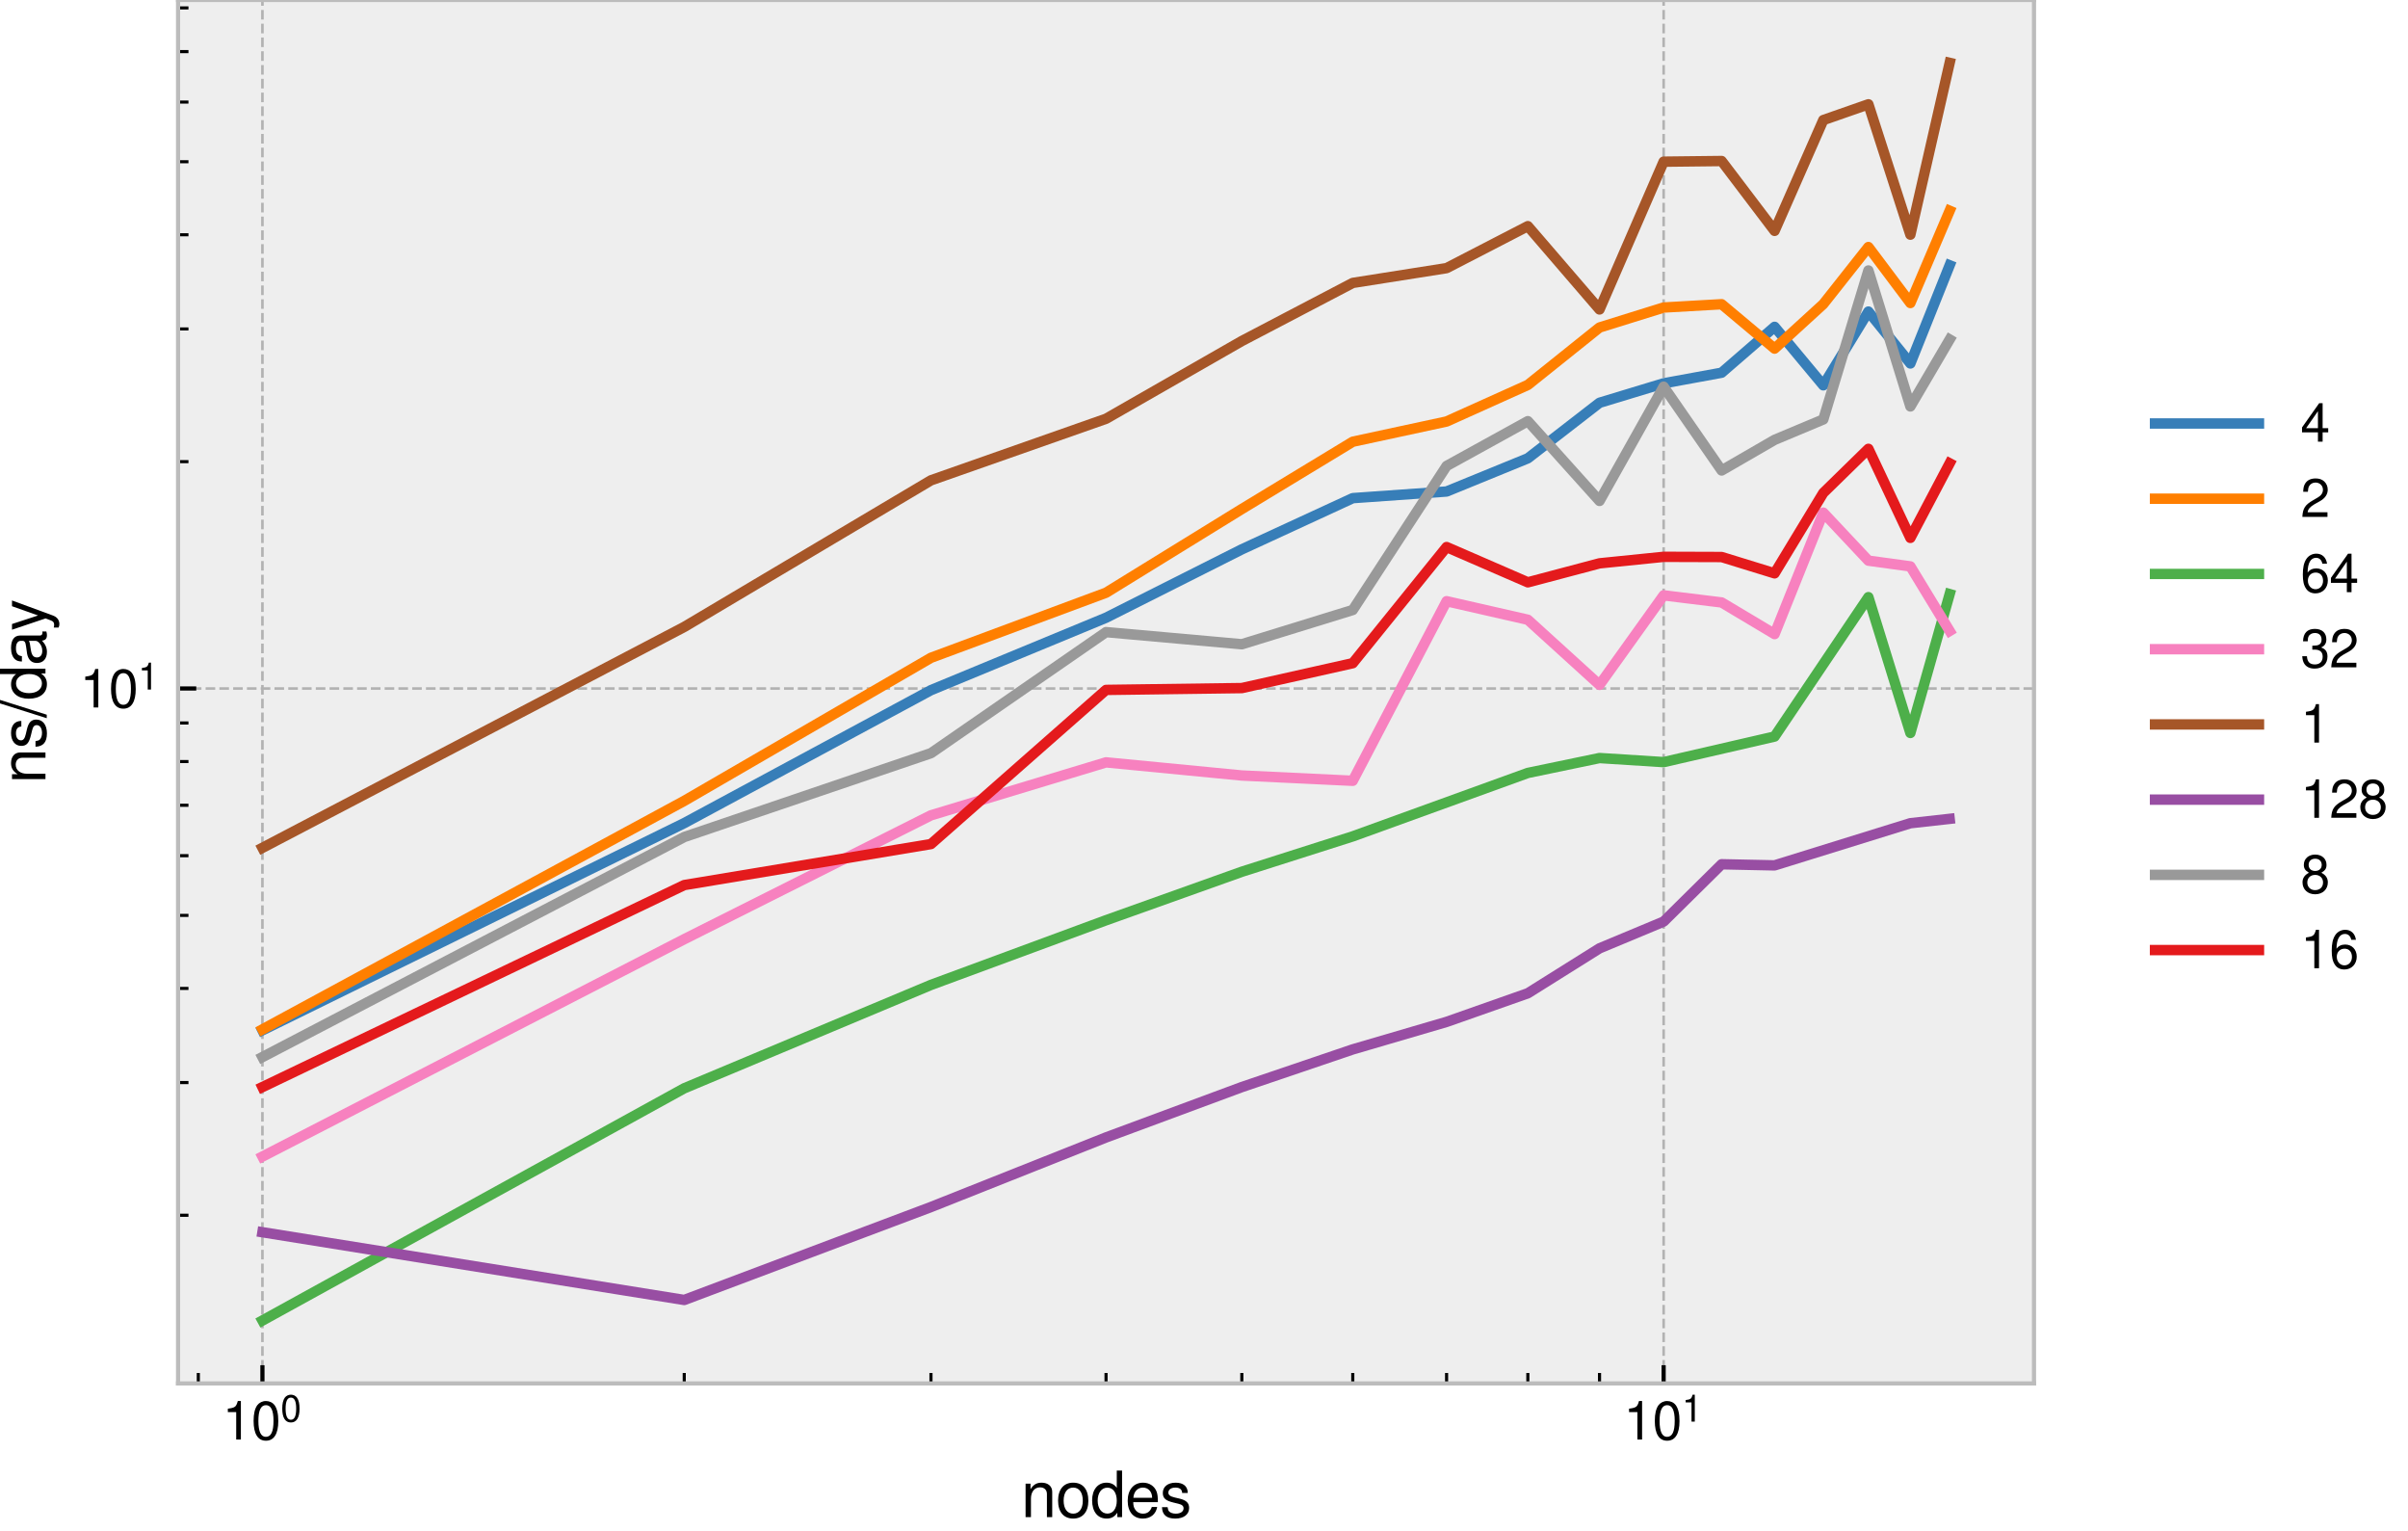 <svg xmlns="http://www.w3.org/2000/svg" xmlns:xlink="http://www.w3.org/1999/xlink" width="617.796" height="392.596" viewBox="0 0 463.347 294.447"><defs><style>*{stroke-linejoin:round;stroke-linecap:butt}</style></defs><g id="figure_1"><path id="patch_1" d="M0 294.447h463.347V0H0z" style="fill:#fff"/><g id="axes_1"><path id="patch_2" d="M34.264 266.112h357.12V0H34.264z" style="fill:#eee"/><g id="matplotlib.axis_1"><g id="xtick_1"><path id="line2d_1" d="M50.497 266.112V0" clip-path="url(#p4d61fede2e)" style="fill:none;stroke-dasharray:1.85,.8;stroke-dashoffset:0;stroke:#b2b2b2;stroke-width:.5"/><g id="line2d_2"><defs><path id="m642c90c00c" d="M0 0v-3.5" style="stroke:#000;stroke-width:.8"/></defs><use xlink:href="#m642c90c00c" x="50.497" y="266.112" style="stroke:#000;stroke-width:.8"/></g><g id="text_1" transform="matrix(.1 0 0 -.1 42.797 276.903)"><defs><path id="NimbusSans-Regular-31" d="M1658 3296V0h563v4627h-371c-199-710-327-806-1197-921v-410z" transform="scale(.016)"/><path id="NimbusSans-Regular-30" d="M1760 4627c-422 0-806-192-1043-505-295-410-442-1024-442-1882C275 678 787-147 1760-147c960 0 1485 825 1485 2349 0 896-141 1497-442 1920-237 320-614 505-1043 505m0-499c608 0 909-621 909-1875 0-1319-295-1933-922-1933-595 0-896 640-896 1914 0 1273 301 1894 909 1894" transform="scale(.016)"/></defs><use xlink:href="#NimbusSans-Regular-31" transform="translate(0 .005)"/><use xlink:href="#NimbusSans-Regular-30" transform="translate(55.6 .005)"/><use xlink:href="#NimbusSans-Regular-30" transform="matrix(.7 0 0 .7 112.06 34.392)"/></g></g><g id="xtick_2"><path id="line2d_3" d="M320.117 266.112V0" clip-path="url(#p4d61fede2e)" style="fill:none;stroke-dasharray:1.85,.8;stroke-dashoffset:0;stroke:#b2b2b2;stroke-width:.5"/><use xlink:href="#m642c90c00c" id="line2d_4" x="320.117" y="266.112" style="stroke:#000;stroke-width:.8"/><g id="text_2" transform="matrix(.1 0 0 -.1 312.417 276.903)"><use xlink:href="#NimbusSans-Regular-31" transform="translate(0 .005)"/><use xlink:href="#NimbusSans-Regular-30" transform="translate(55.6 .005)"/><use xlink:href="#NimbusSans-Regular-31" transform="matrix(.7 0 0 .7 112.06 34.392)"/></g></g><g id="xtick_3"><g id="line2d_5"><defs><path id="m18595406df" d="M0 0v-2" style="stroke:#000;stroke-width:.6"/></defs><use xlink:href="#m18595406df" x="38.16" y="266.112" style="stroke:#000;stroke-width:.6"/></g></g><g id="xtick_4"><use xlink:href="#m18595406df" id="line2d_6" x="131.661" y="266.112" style="stroke:#000;stroke-width:.6"/></g><g id="xtick_5"><use xlink:href="#m18595406df" id="line2d_7" x="179.138" y="266.112" style="stroke:#000;stroke-width:.6"/></g><g id="xtick_6"><use xlink:href="#m18595406df" id="line2d_8" x="212.824" y="266.112" style="stroke:#000;stroke-width:.6"/></g><g id="xtick_7"><use xlink:href="#m18595406df" id="line2d_9" x="238.953" y="266.112" style="stroke:#000;stroke-width:.6"/></g><g id="xtick_8"><use xlink:href="#m18595406df" id="line2d_10" x="260.302" y="266.112" style="stroke:#000;stroke-width:.6"/></g><g id="xtick_9"><use xlink:href="#m18595406df" id="line2d_11" x="278.352" y="266.112" style="stroke:#000;stroke-width:.6"/></g><g id="xtick_10"><use xlink:href="#m18595406df" id="line2d_12" x="293.988" y="266.112" style="stroke:#000;stroke-width:.6"/></g><g id="xtick_11"><use xlink:href="#m18595406df" id="line2d_13" x="307.78" y="266.112" style="stroke:#000;stroke-width:.6"/></g><g id="text_3" transform="matrix(.12 0 0 -.12 196.482 291.831)"><defs><path id="NimbusSans-Regular-6e" d="M448 3354V0h538v1850c0 684 358 1132 908 1132 423 0 692-256 692-659V0h531v2534c0 557-416 916-1063 916-499 0-819-192-1113-660v564z" transform="scale(.016)"/><path id="NimbusSans-Regular-6f" d="M1741 3450c-947 0-1511-672-1511-1799C230 518 794-147 1747-147c947 0 1517 672 1517 1773 0 1164-550 1824-1523 1824m6-493c602 0 960-493 960-1325 0-794-371-1286-960-1286-595 0-960 492-960 1305s365 1306 960 1306" transform="scale(.016)"/><path id="NimbusSans-Regular-64" d="M3168 4666h-531V2931c-224 339-583 519-1031 519-870 0-1440-698-1440-1767C166 550 717-147 1626-147c460 0 780 173 1068 589V0h474zM1696 2950c576 0 941-505 941-1312 0-774-371-1286-935-1286-588 0-979 518-979 1299s391 1299 973 1299" transform="scale(.016)"/><path id="NimbusSans-Regular-65" d="M3283 1498c0 512-38 819-134 1068-218 551-730 884-1357 884-934 0-1536-711-1536-1818S832-147 1779-147c768 0 1299 435 1434 1165h-538c-147-442-448-672-877-672-339 0-627 153-806 435-128 192-173 384-179 717zM826 1933c44 621 422 1024 960 1024 544 0 921-423 921-1024z" transform="scale(.016)"/><path id="NimbusSans-Regular-73" d="M2803 2419c-6 659-441 1031-1216 1031-781 0-1286-404-1286-1024 0-525 269-775 1062-967l499-121c372-90 519-224 519-461 0-320-314-531-781-531-288 0-531 83-666 224-83 96-121 192-153 428H218C243 224 678-147 1555-147c845 0 1383 416 1383 1062 0 499-282 775-948 935l-512 121c-435 103-620 243-620 480 0 314 275 506 710 506 429 0 659-186 672-538z" transform="scale(.016)"/></defs><use xlink:href="#NimbusSans-Regular-6e"/><use xlink:href="#NimbusSans-Regular-6f" x="55.6"/><use xlink:href="#NimbusSans-Regular-64" x="111.2"/><use xlink:href="#NimbusSans-Regular-65" x="166.8"/><use xlink:href="#NimbusSans-Regular-73" x="222.4"/></g></g><g id="matplotlib.axis_2"><g id="ytick_1"><path id="line2d_14" d="M34.264 132.44h357.12" clip-path="url(#p4d61fede2e)" style="fill:none;stroke-dasharray:1.85,.8;stroke-dashoffset:0;stroke:#b2b2b2;stroke-width:.5"/><g id="line2d_15"><defs><path id="mcfd5b418f3" d="M0 0h3.5" style="stroke:#000;stroke-width:.8"/></defs><use xlink:href="#mcfd5b418f3" x="34.264" y="132.441" style="stroke:#000;stroke-width:.8"/></g><g id="text_4" transform="matrix(.1 0 0 -.1 15.364 136.086)"><use xlink:href="#NimbusSans-Regular-31" transform="translate(0 .005)"/><use xlink:href="#NimbusSans-Regular-30" transform="translate(55.6 .005)"/><use xlink:href="#NimbusSans-Regular-31" transform="matrix(.7 0 0 .7 112.06 34.392)"/></g></g><g id="ytick_2"><g id="line2d_16"><defs><path id="mbc1b8d51f5" d="M0 0h2" style="stroke:#000;stroke-width:.6"/></defs><use xlink:href="#mbc1b8d51f5" x="34.264" y="233.769" style="stroke:#000;stroke-width:.6"/></g></g><g id="ytick_3"><use xlink:href="#mbc1b8d51f5" id="line2d_17" x="34.264" y="208.242" style="stroke:#000;stroke-width:.6"/></g><g id="ytick_4"><use xlink:href="#mbc1b8d51f5" id="line2d_18" x="34.264" y="190.13" style="stroke:#000;stroke-width:.6"/></g><g id="ytick_5"><use xlink:href="#mbc1b8d51f5" id="line2d_19" x="34.264" y="176.081" style="stroke:#000;stroke-width:.6"/></g><g id="ytick_6"><use xlink:href="#mbc1b8d51f5" id="line2d_20" x="34.264" y="164.602" style="stroke:#000;stroke-width:.6"/></g><g id="ytick_7"><use xlink:href="#mbc1b8d51f5" id="line2d_21" x="34.264" y="154.897" style="stroke:#000;stroke-width:.6"/></g><g id="ytick_8"><use xlink:href="#mbc1b8d51f5" id="line2d_22" x="34.264" y="146.49" style="stroke:#000;stroke-width:.6"/></g><g id="ytick_9"><use xlink:href="#mbc1b8d51f5" id="line2d_23" x="34.264" y="139.074" style="stroke:#000;stroke-width:.6"/></g><g id="ytick_10"><use xlink:href="#mbc1b8d51f5" id="line2d_24" x="34.264" y="88.801" style="stroke:#000;stroke-width:.6"/></g><g id="ytick_11"><use xlink:href="#mbc1b8d51f5" id="line2d_25" x="34.264" y="63.273" style="stroke:#000;stroke-width:.6"/></g><g id="ytick_12"><use xlink:href="#mbc1b8d51f5" id="line2d_26" x="34.264" y="45.161" style="stroke:#000;stroke-width:.6"/></g><g id="ytick_13"><use xlink:href="#mbc1b8d51f5" id="line2d_27" x="34.264" y="31.112" style="stroke:#000;stroke-width:.6"/></g><g id="ytick_14"><use xlink:href="#mbc1b8d51f5" id="line2d_28" x="34.264" y="19.634" style="stroke:#000;stroke-width:.6"/></g><g id="ytick_15"><use xlink:href="#mbc1b8d51f5" id="line2d_29" x="34.264" y="9.928" style="stroke:#000;stroke-width:.6"/></g><g id="ytick_16"><use xlink:href="#mbc1b8d51f5" id="line2d_30" x="34.264" y="1.521" style="stroke:#000;stroke-width:.6"/></g><g id="text_5" transform="matrix(0 -.12 -.12 0 8.749 150.73)"><defs><path id="NimbusSans-Regular-2f" d="M1466 4666-51-128h352l1517 4794z" transform="scale(.016)"/><path id="NimbusSans-Regular-61" d="M3424 314c-58-13-83-13-115-13-186 0-288 96-288 262v1971c0 596-435 916-1261 916-493 0-883-141-1114-391-153-173-217-365-230-697h538c44 409 288 595 787 595 486 0 749-179 749-499v-141c-7-231-122-314-557-371-755-96-871-122-1075-205-391-167-589-461-589-896 0-608 422-992 1101-992 422 0 761 147 1139 493 38-346 205-493 550-493 115 0 186 13 365 57zm-934 742c0-179-52-288-212-435-217-199-480-301-793-301-416 0-659 198-659 538 0 352 230 531 806 614 570 77 678 102 858 186z" transform="scale(.016)"/><path id="NimbusSans-Regular-79" d="M2483 3354 1555 742 698 3354H128L1261-13l-205-531c-90-237-205-326-429-326-89 0-166 12-281 38v-480c108-58 217-83 358-83 173 0 358 57 499 160 167 121 263 262 365 531l1491 4058z" transform="scale(.016)"/></defs><use xlink:href="#NimbusSans-Regular-6e"/><use xlink:href="#NimbusSans-Regular-73" x="55.6"/><use xlink:href="#NimbusSans-Regular-2f" x="105.6"/><use xlink:href="#NimbusSans-Regular-64" x="133.4"/><use xlink:href="#NimbusSans-Regular-61" x="189"/><use xlink:href="#NimbusSans-Regular-79" x="244.6"/></g></g><path id="line2d_31" d="m50.497 198.178 81.164-39.843 47.477-25.579 33.686-13.93 26.13-13.155 21.348-9.85 18.05-1.276 15.636-6.386 13.792-10.682 12.337-3.74 11.16-2.042 10.189-8.827 9.372 11.253 8.678-14.19 8.079 9.985 7.557-18.884" clip-path="url(#p4d61fede2e)" style="fill:none;stroke:#377eb8;stroke-width:2;stroke-linecap:square"/><path id="line2d_32" d="m50.497 198.017 81.164-43.96 47.477-27.525 33.686-12.517 26.13-16.101 21.348-12.945 18.05-3.89 15.636-7.033 13.792-11.049 12.337-3.842 11.16-.636 10.189 8.538 9.372-8.56 8.678-10.977 8.079 10.768 7.557-17.744" clip-path="url(#p4d61fede2e)" style="fill:none;stroke:#ff7f00;stroke-width:2;stroke-linecap:square"/><path id="line2d_33" d="m50.497 254.016 81.164-44.673 47.477-19.887 33.686-12.437 26.13-9.331 21.348-6.804 33.686-12.2 13.792-2.867 12.337.783 21.349-4.92 18.05-26.814 8.079 26.126 7.557-26.709" clip-path="url(#p4d61fede2e)" style="fill:none;stroke:#4daf4a;stroke-width:2;stroke-linecap:square"/><path id="line2d_34" d="m50.497 222.475 81.164-41.812 47.477-23.83 33.686-10.186 26.13 2.528 21.348 1.018 18.05-34.546 15.636 3.566 13.792 12.533 12.337-17.227 11.16 1.37 10.189 6.083 9.372-23.363 8.678 9.239 8.079 1.104 7.557 12.42" clip-path="url(#p4d61fede2e)" style="fill:none;stroke:#f781bf;stroke-width:2;stroke-linecap:square"/><path id="line2d_35" d="m50.497 163.088 81.164-42.492 47.477-28.203 33.686-11.841 26.13-14.955 21.348-11.174 18.05-2.847 15.636-8.074 13.792 16.024L320.117 31.1l11.16-.125 10.189 13.433 9.372-21.31 8.678-3.032 8.079 25.075 7.557-33.046" clip-path="url(#p4d61fede2e)" style="fill:none;stroke:#a65628;stroke-width:2;stroke-linecap:square"/><path id="line2d_36" d="m50.497 237.032 81.164 13.03 47.477-17.878 33.686-13.388 26.13-9.688 21.348-7.247 18.05-5.29 15.636-5.506 13.792-8.644 12.337-5.145 11.16-11.026 10.189.216 26.129-8.112 7.557-.84" clip-path="url(#p4d61fede2e)" style="fill:none;stroke:#984ea3;stroke-width:2;stroke-linecap:square"/><path id="line2d_37" d="m50.497 203.338 81.164-42.325 47.477-16.132 33.686-23.286 26.13 2.332 21.348-6.589 18.05-27.704 15.636-8.62 13.792 15.347 12.337-21.98 11.16 16.12 10.189-5.892 9.372-3.925 8.678-28.656 8.079 26.155 7.557-12.877" clip-path="url(#p4d61fede2e)" style="fill:none;stroke:#999;stroke-width:2;stroke-linecap:square"/><path id="line2d_38" d="m50.497 209.108 81.164-38.856 47.477-7.887 33.686-29.653 26.13-.353 21.348-4.787 18.05-22.344 15.636 6.789 13.792-3.652 12.337-1.254 11.16.038 10.189 3.14 9.372-15.467 8.678-8.484 8.079 17.129 7.557-14.34" clip-path="url(#p4d61fede2e)" style="fill:none;stroke:#e41a1c;stroke-width:2;stroke-linecap:square"/><path id="patch_3" d="M34.264 266.112V0" style="fill:none;stroke:#bcbcbc;stroke-width:.8;stroke-linejoin:miter;stroke-linecap:square"/><path id="patch_4" d="M391.384 266.112V0" style="fill:none;stroke:#bcbcbc;stroke-width:.8;stroke-linejoin:miter;stroke-linecap:square"/><path id="patch_5" d="M34.264 266.112h357.12" style="fill:none;stroke:#bcbcbc;stroke-width:.8;stroke-linejoin:miter;stroke-linecap:square"/><path id="patch_6" d="M34.264 0h357.12" style="fill:none;stroke:#bcbcbc;stroke-width:.8;stroke-linejoin:miter;stroke-linecap:square"/><g id="legend_1"><path id="line2d_39" d="M414.67 81.465h20" style="fill:none;stroke:#377eb8;stroke-width:2;stroke-linecap:square"/><g id="text_6" transform="matrix(.1 0 0 -.1 442.67 84.965)"><defs><path id="NimbusSans-Regular-34" d="M2093 1120V0h563v1120h672v506h-672v3001h-416L179 1715v-595zm0 506H672l1421 2041z" transform="scale(.016)"/></defs><use xlink:href="#NimbusSans-Regular-34"/></g><path id="line2d_40" d="M414.67 95.936h20" style="fill:none;stroke:#ff7f00;stroke-width:2;stroke-linecap:square"/><g id="text_7" transform="matrix(.1 0 0 -.1 442.67 99.436)"><defs><path id="NimbusSans-Regular-32" d="M3238 557H851c58 384 263 627 819 966l640 359c634 352 960 825 960 1395 0 384-153 742-422 992-269 243-602 358-1030 358-576 0-1005-205-1255-601-160-244-230-532-243-999h563c19 314 58 499 135 653 147 282 441 454 780 454 512 0 896-371 896-870 0-371-211-691-614-922l-589-345C544 1453 269 1018 218 6h3020z" transform="scale(.016)"/></defs><use xlink:href="#NimbusSans-Regular-32"/></g><path id="line2d_41" d="M414.67 110.406h20" style="fill:none;stroke:#4daf4a;stroke-width:2;stroke-linecap:square"/><g id="text_8" transform="matrix(.1 0 0 -.1 442.67 113.906)"><defs><path id="NimbusSans-Regular-36" d="M3187 3424c-109 755-595 1203-1286 1203-499 0-947-243-1216-659-288-454-410-1018-410-1856 0-781 109-1274 384-1683 243-378 640-576 1139-576 864 0 1485 646 1485 1549 0 851-576 1452-1389 1452-448 0-800-166-1043-505 7 1145 365 1779 1011 1779 397 0 672-256 762-704zM1824 2355c544 0 883-384 883-998 0-583-384-1005-902-1005-525 0-922 442-922 1030 0 576 384 973 941 973" transform="scale(.016)"/></defs><use xlink:href="#NimbusSans-Regular-36"/><use xlink:href="#NimbusSans-Regular-34" x="55.6"/></g><path id="line2d_42" d="M414.67 124.876h20" style="fill:none;stroke:#f781bf;stroke-width:2;stroke-linecap:square"/><g id="text_9" transform="matrix(.1 0 0 -.1 442.67 128.376)"><defs><path id="NimbusSans-Regular-33" d="M1414 2131h308c614 0 940-288 940-845 0-582-352-934-934-934-621 0-922 314-960 992H205c25-371 89-614 198-819 237-448 679-672 1299-672 935 0 1536 563 1536 1440 0 589-224 909-768 1101 423 172 634 492 634 960 0 793-518 1273-1382 1273-916 0-1402-512-1421-1491h563c6 282 32 442 102 582 128 263 410 416 762 416 499 0 800-300 800-800 0-326-115-524-365-633-153-64-358-90-749-96z" transform="scale(.016)"/></defs><use xlink:href="#NimbusSans-Regular-33"/><use xlink:href="#NimbusSans-Regular-32" x="55.6"/></g><path id="line2d_43" d="M414.67 139.347h20" style="fill:none;stroke:#a65628;stroke-width:2;stroke-linecap:square"/><use xlink:href="#NimbusSans-Regular-31" id="text_10" transform="matrix(.1 0 0 -.1 442.67 142.847)"/><path id="line2d_44" d="M414.67 153.817h20" style="fill:none;stroke:#984ea3;stroke-width:2;stroke-linecap:square"/><g id="text_11" transform="matrix(.1 0 0 -.1 442.67 157.317)"><defs><path id="NimbusSans-Regular-38" d="M2502 2438c474 288 621 519 621 954 0 730-557 1235-1363 1235-800 0-1363-505-1363-1229 0-441 147-665 614-960-518-262-774-640-774-1152 0-844 621-1433 1523-1433 896 0 1523 589 1523 1433 0 512-256 890-781 1152m-742 1690c480 0 787-288 787-749 0-435-313-723-787-723-480 0-787 288-787 736s307 736 787 736m0-1946c563 0 947-371 947-908 0-557-377-922-960-922-550 0-934 378-934 915 0 551 377 915 947 915" transform="scale(.016)"/></defs><use xlink:href="#NimbusSans-Regular-31"/><use xlink:href="#NimbusSans-Regular-32" x="55.6"/><use xlink:href="#NimbusSans-Regular-38" x="111.2"/></g><path id="line2d_45" d="M414.67 168.287h20" style="fill:none;stroke:#999;stroke-width:2;stroke-linecap:square"/><use xlink:href="#NimbusSans-Regular-38" id="text_12" transform="matrix(.1 0 0 -.1 442.67 171.787)"/><path id="line2d_46" d="M414.67 182.758h20" style="fill:none;stroke:#e41a1c;stroke-width:2;stroke-linecap:square"/><g id="text_13" transform="matrix(.1 0 0 -.1 442.67 186.258)"><use xlink:href="#NimbusSans-Regular-31"/><use xlink:href="#NimbusSans-Regular-36" x="55.6"/></g></g></g></g><defs><clipPath id="p4d61fede2e"><path d="M34.264 0h357.12v266.112H34.264z"/></clipPath></defs></svg>